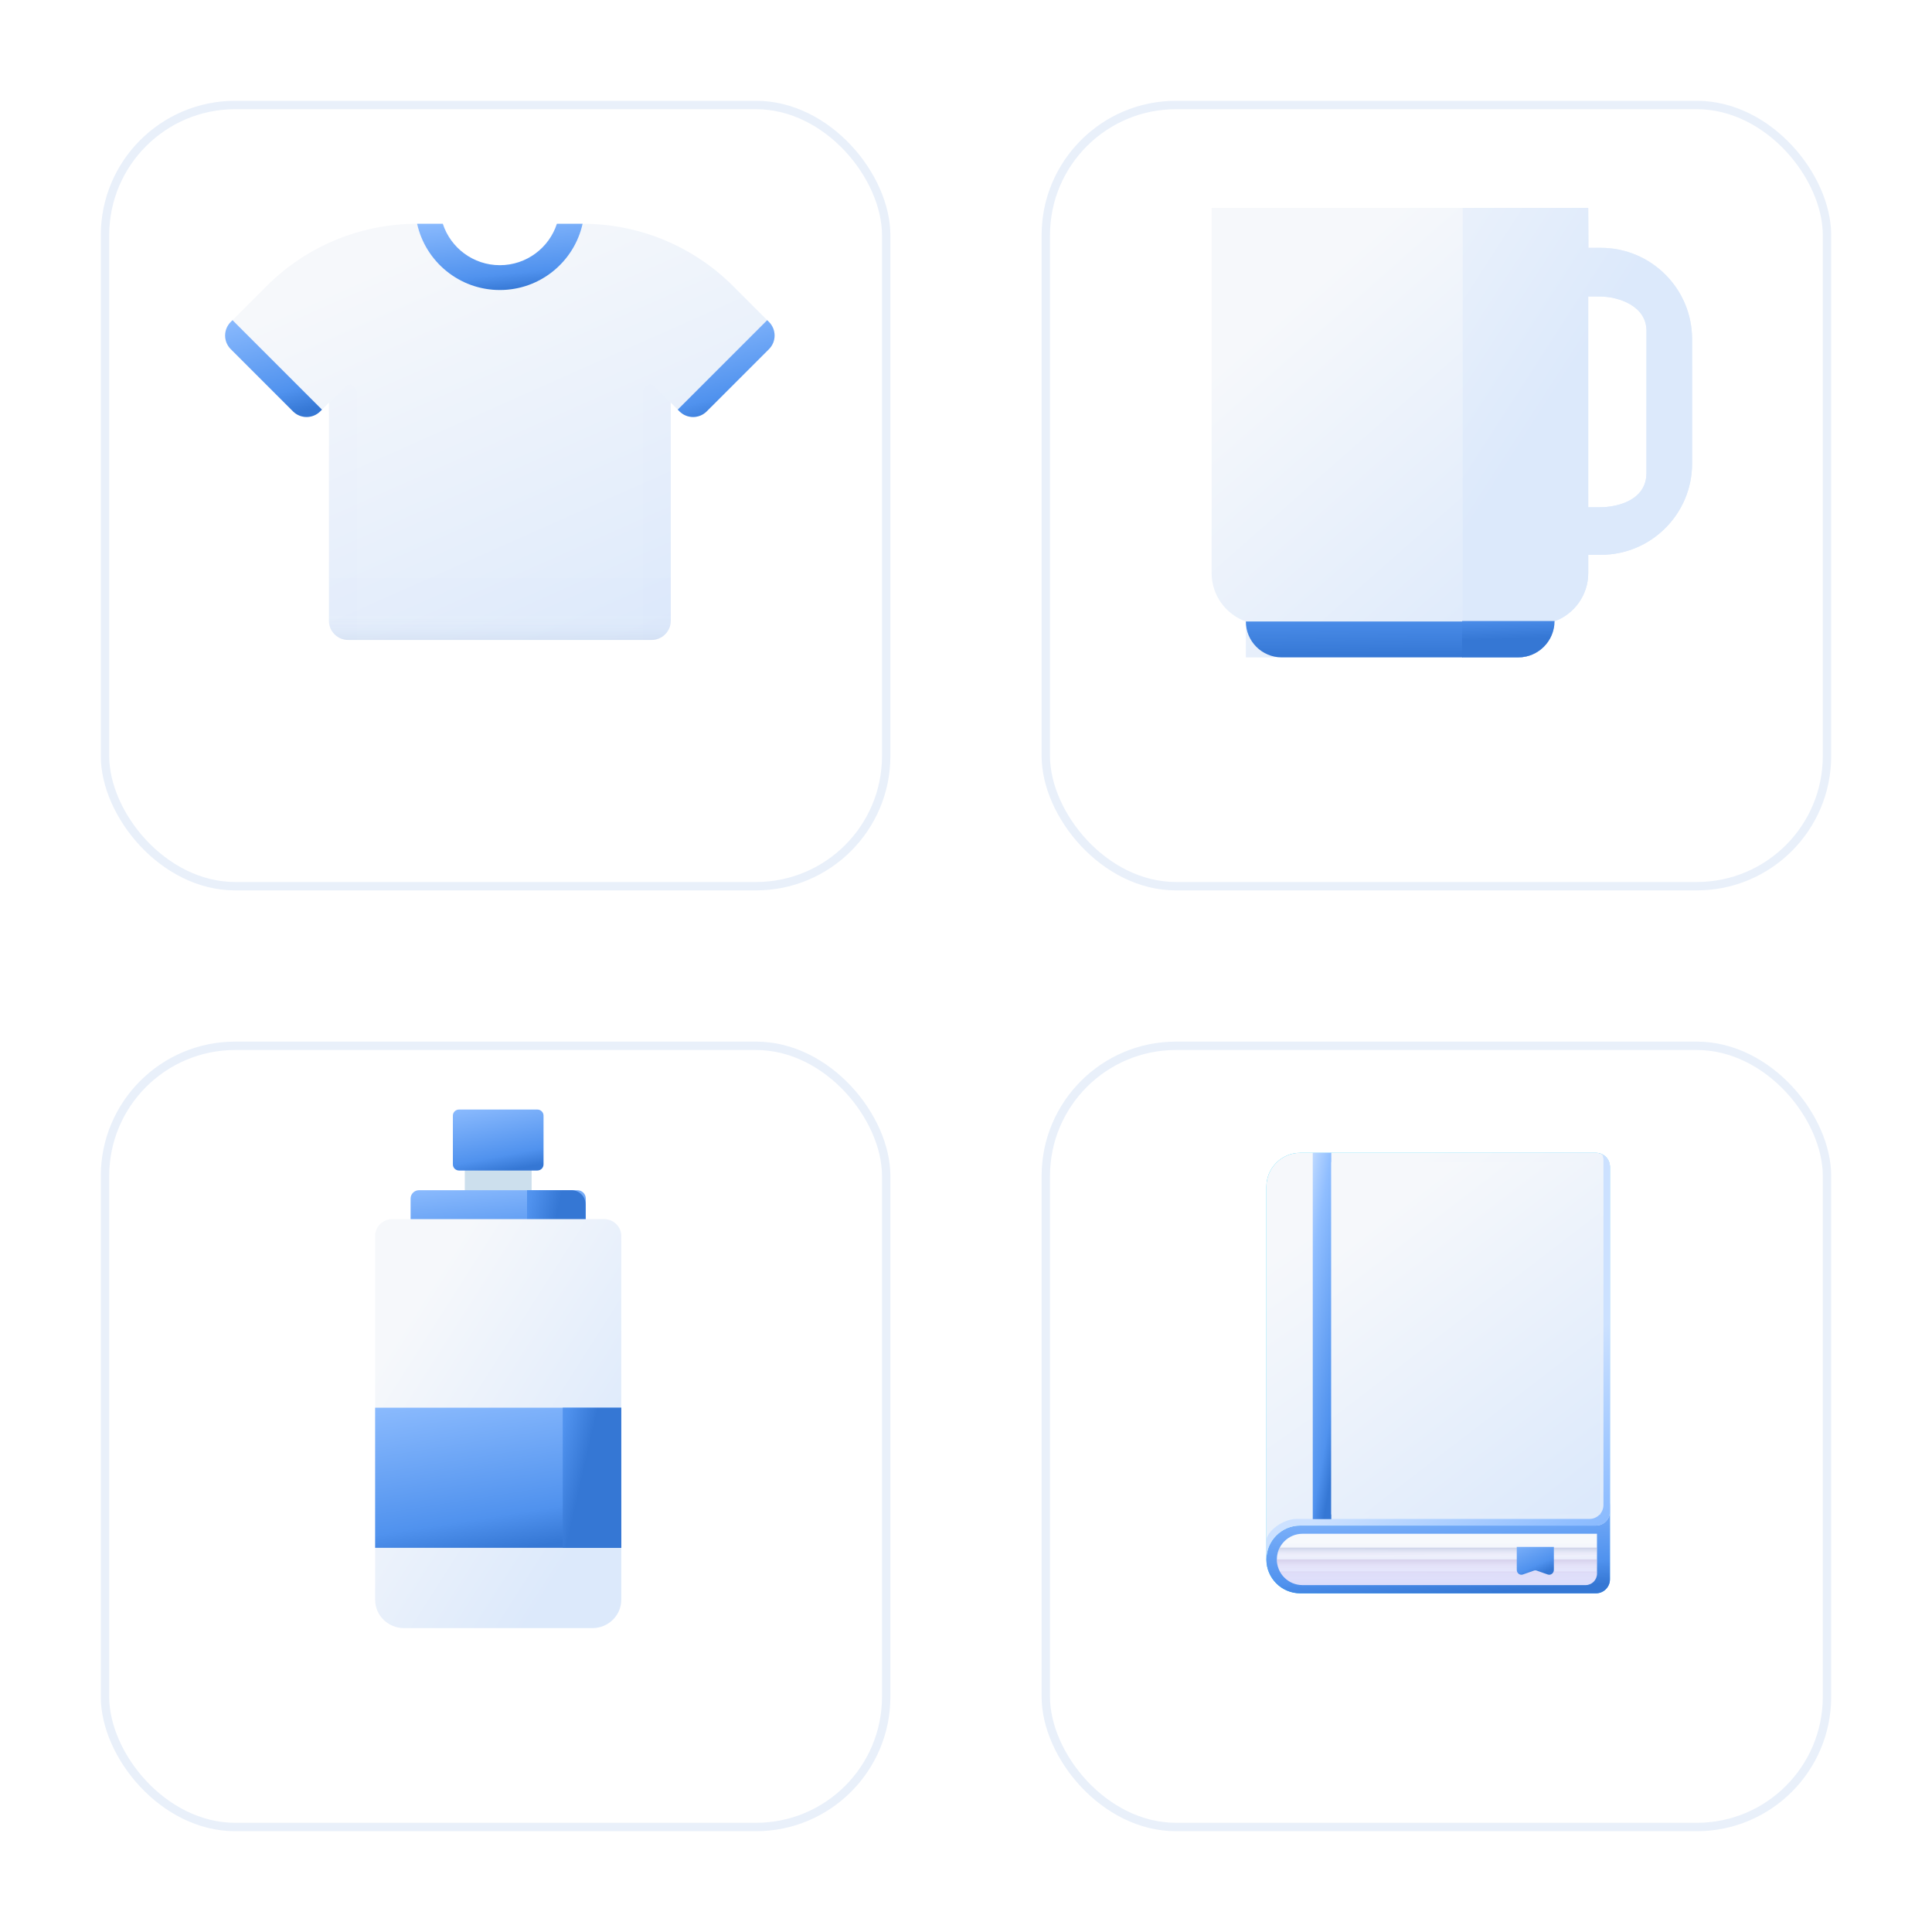 <svg width="230" height="230" viewBox="0 0 230 230" fill="none" xmlns="http://www.w3.org/2000/svg">
<g filter="url(#filter0_d)">
<rect x="13" y="5" width="92" height="92" rx="15" fill="white"/>
<rect x="12.5" y="4.5" width="93" height="93" rx="15.5" stroke="#E9F0FA"/>
</g>
<path fill-rule="evenodd" clip-rule="evenodd" d="M49.654 26.639H49.652C42.932 26.639 36.487 29.308 31.735 34.06L27.471 38.324C26.576 39.219 26.576 40.67 27.471 41.565L34.88 48.974C35.775 49.868 37.226 49.868 38.121 48.974L39.157 47.937V73.895C39.157 75.16 40.183 76.186 41.448 76.186H77.564C78.83 76.186 79.856 75.16 79.856 73.895V47.937L80.892 48.974C81.787 49.868 83.237 49.868 84.132 48.974L91.541 41.564C92.436 40.67 92.436 39.219 91.541 38.324L87.277 34.06C82.525 29.308 76.08 26.639 69.36 26.639H69.359C68.353 31.153 64.323 34.527 59.506 34.527C54.689 34.527 50.659 31.153 49.654 26.639Z" fill="url(#paint0_linear)"/>
<path d="M66.297 26.638C65.368 29.501 62.678 31.57 59.506 31.57C56.334 31.57 53.644 29.501 52.715 26.638H49.654C50.658 31.153 54.689 34.527 59.506 34.527C64.323 34.527 68.354 31.153 69.358 26.638H66.297Z" fill="url(#paint1_linear)"/>
<path d="M39.157 47.937V73.894C39.157 74.963 39.887 75.859 40.875 76.114C41.059 76.16 41.251 76.185 41.448 76.185H42.434V46.596C42.434 45.881 41.571 45.523 41.066 46.028L39.157 47.937Z" fill="url(#paint2_linear)"/>
<path d="M77.947 46.028L79.856 47.937V73.894C79.856 74.963 79.125 75.859 78.137 76.114C77.954 76.16 77.762 76.185 77.564 76.185H76.578V46.596C76.578 45.881 77.442 45.523 77.947 46.028Z" fill="url(#paint3_linear)"/>
<path d="M39.157 73.894C39.157 74.962 39.887 75.858 40.875 76.113C41.059 76.159 41.251 76.185 41.448 76.185H77.564C78.83 76.185 79.856 75.16 79.856 73.894V68.776H39.157V73.894Z" fill="url(#paint4_linear)"/>
<path d="M38.331 48.765L38.12 48.974C37.226 49.868 35.776 49.868 34.88 48.974L27.471 41.565C26.577 40.67 26.577 39.219 27.471 38.324L27.68 38.115L38.331 48.765Z" fill="url(#paint5_linear)"/>
<path d="M91.542 41.565L84.132 48.974C83.237 49.868 81.786 49.868 80.892 48.974L80.683 48.765L91.333 38.115L91.542 38.324C92.436 39.219 92.436 40.67 91.542 41.565Z" fill="url(#paint6_linear)"/>
<g filter="url(#filter1_d)">
<rect x="125" y="117" width="92" height="92" rx="15" fill="white"/>
<rect x="124.5" y="116.5" width="93" height="93" rx="15.5" stroke="#E9F0FA"/>
</g>
<path d="M189.996 189.68H154.793C152.565 189.68 150.76 187.874 150.76 185.646V141.273C150.76 139.046 152.565 137.24 154.793 137.24H189.996C190.915 137.24 191.659 137.984 191.659 138.902V188.017C191.659 188.936 190.915 189.68 189.996 189.68Z" fill="url(#paint7_linear)"/>
<path d="M191.659 188.017V178.814C191.659 180.36 190.406 181.613 188.86 181.613H154.793C152.565 181.613 150.76 183.419 150.76 185.646C150.76 187.874 152.565 189.68 154.793 189.68H189.996C190.915 189.68 191.659 188.935 191.659 188.017Z" fill="url(#paint8_linear)"/>
<path d="M154.793 137.24C152.565 137.24 150.76 139.046 150.76 141.273V185.646C150.76 183.419 152.566 181.613 154.793 181.613H189.996C190.915 181.613 191.659 180.869 191.659 179.951V138.902C191.659 137.984 190.915 137.24 189.996 137.24H154.793Z" fill="url(#paint9_linear)"/>
<path d="M190.887 138.112V179.161C190.887 180.079 190.143 180.823 189.225 180.823H154.344C152.766 180.823 150.76 182.288 150.76 183.443L150.76 185.646C150.76 183.419 152.566 181.613 154.793 181.613H189.997C190.915 181.613 191.659 180.869 191.659 179.951V138.902C191.659 138.248 191.28 137.684 190.731 137.413C190.83 137.626 190.887 137.862 190.887 138.112Z" fill="url(#paint10_linear)"/>
<path d="M188.756 188.703H155.064C153.376 188.703 152.008 187.335 152.008 185.647C152.008 183.959 153.376 182.591 155.064 182.591H190.116V187.343C190.116 188.094 189.507 188.703 188.756 188.703Z" fill="url(#paint11_linear)"/>
<path d="M152.362 187.074C152.875 188.042 153.892 188.702 155.064 188.702H188.756C189.507 188.702 190.115 188.093 190.115 187.342V187.074H152.362V187.074Z" fill="url(#paint12_linear)"/>
<path d="M155.064 188.702H188.756C189.507 188.702 190.116 188.093 190.116 187.343V185.646H152.008C152.008 187.334 153.376 188.702 155.064 188.702Z" fill="url(#paint13_linear)"/>
<path d="M152.347 184.247C152.131 184.666 152.008 185.141 152.008 185.646C152.008 187.334 153.376 188.702 155.064 188.702H188.756C189.507 188.702 190.116 188.093 190.116 187.342V184.247H152.347V184.247Z" fill="url(#paint14_linear)"/>
<path d="M180.568 184.16V186.891C180.568 187.287 180.937 187.567 181.294 187.441L182.601 186.984C182.715 186.944 182.837 186.944 182.95 186.984L184.257 187.441C184.615 187.567 184.984 187.287 184.984 186.891V184.16L180.568 184.16Z" fill="url(#paint15_linear)"/>
<path d="M156.28 137.24H158.488V180.848H156.28V137.24Z" fill="url(#paint16_linear)"/>
<path d="M158.488 138.344H190.504V180.296H158.488V138.344Z" fill="url(#paint17_linear)"/>
<g filter="url(#filter2_d)">
<rect x="13" y="117" width="92" height="92" rx="15" fill="white"/>
<rect x="12.5" y="116.5" width="93" height="93" rx="15.5" stroke="#E9F0FA"/>
</g>
<rect x="55.333" y="137.778" width="7.955" height="8.571" fill="#CCDFED"/>
<path d="M48.882 150.252V142.679C48.882 142.133 49.333 141.69 49.891 141.69H68.729C69.286 141.69 69.737 142.133 69.737 142.679V150.252H48.882Z" fill="url(#paint18_linear)"/>
<path d="M62.743 141.69H68.032C68.96 141.69 69.712 142.442 69.712 143.37V158.661H62.743V141.69Z" fill="url(#paint19_linear)"/>
<path d="M73.959 147.025C73.894 145.962 72.996 145.133 71.909 145.133H46.711C45.624 145.133 44.725 145.962 44.66 147.025V190.453C44.66 192.314 46.2 193.822 48.099 193.822H70.521C72.42 193.822 73.959 192.314 73.959 190.453L73.959 147.025Z" fill="url(#paint20_linear)"/>
<path d="M63.968 139.348H54.651C54.244 139.348 53.914 139.024 53.914 138.624V132.811C53.914 132.412 54.244 132.088 54.651 132.088H63.969C64.376 132.088 64.706 132.412 64.706 132.811V138.624C64.706 139.024 64.376 139.348 63.968 139.348Z" fill="url(#paint21_linear)"/>
<path d="M44.66 167.583H73.959V184.264H44.66V167.583Z" fill="url(#paint22_linear)"/>
<path d="M66.991 167.583H73.959V184.264H66.991V167.583Z" fill="url(#paint23_linear)"/>
<g filter="url(#filter3_d)">
<rect x="125" y="5" width="92" height="92" rx="15" fill="white"/>
<rect x="124.5" y="4.5" width="93" height="93" rx="15.5" stroke="#E9F0FA"/>
</g>
<path fill-rule="evenodd" clip-rule="evenodd" d="M189.076 29.502H190.57C196.573 29.502 201.439 34.368 201.439 40.371V55.18C201.439 61.183 196.573 66.049 190.57 66.049H189.076V68.223C189.076 70.88 187.372 73.147 185 73.988C185 76.347 183.088 78.259 180.729 78.259H148.317V73.988C145.945 73.147 144.241 70.88 144.241 68.223V24.747H189.076C189.076 24.747 189.116 29.474 189.076 29.502ZM190.435 60.388C192.682 60.388 196.006 59.494 196.006 56.313V39.374C196.006 36.416 192.682 35.3 190.435 35.3H189.076V60.388H190.435Z" fill="url(#paint24_linear)"/>
<path d="M148.317 73.987C148.317 76.346 150.229 78.258 152.588 78.258H180.729C183.088 78.258 185 76.346 185 73.987V73.987H148.317Z" fill="url(#paint25_linear)"/>
<path fill-rule="evenodd" clip-rule="evenodd" d="M189.106 29.502H190.57C196.573 29.502 201.439 34.368 201.439 40.371V55.18C201.439 61.183 196.573 66.049 190.57 66.049H189.076V68.223C189.076 70.88 187.372 73.147 185 73.988C185 76.347 183.088 78.259 180.729 78.259H174.131V24.747H189.076L189.106 29.502ZM190.435 60.388C192.682 60.388 196.006 59.494 196.006 56.313V39.374C196.006 36.416 192.682 35.3 190.435 35.3H189.076V60.388H190.435Z" fill="url(#paint26_linear)"/>
<path d="M174.063 73.93V78.259H180.739C183.13 78.259 185.068 76.321 185.068 73.93V73.93H174.063Z" fill="url(#paint27_linear)"/>
<defs>
<filter id="filter0_d" x="0" y="0" width="118" height="118" filterUnits="userSpaceOnUse" color-interpolation-filters="sRGB">
<feFlood flood-opacity="0" result="BackgroundImageFix"/>
<feColorMatrix in="SourceAlpha" type="matrix" values="0 0 0 0 0 0 0 0 0 0 0 0 0 0 0 0 0 0 127 0"/>
<feOffset dy="8"/>
<feGaussianBlur stdDeviation="6"/>
<feColorMatrix type="matrix" values="0 0 0 0 0.186 0 0 0 0 0.311 0 0 0 0 0.487 0 0 0 0.03 0"/>
<feBlend mode="normal" in2="BackgroundImageFix" result="effect1_dropShadow"/>
<feBlend mode="normal" in="SourceGraphic" in2="effect1_dropShadow" result="shape"/>
</filter>
<filter id="filter1_d" x="112" y="112" width="118" height="118" filterUnits="userSpaceOnUse" color-interpolation-filters="sRGB">
<feFlood flood-opacity="0" result="BackgroundImageFix"/>
<feColorMatrix in="SourceAlpha" type="matrix" values="0 0 0 0 0 0 0 0 0 0 0 0 0 0 0 0 0 0 127 0"/>
<feOffset dy="8"/>
<feGaussianBlur stdDeviation="6"/>
<feColorMatrix type="matrix" values="0 0 0 0 0.186 0 0 0 0 0.311 0 0 0 0 0.487 0 0 0 0.03 0"/>
<feBlend mode="normal" in2="BackgroundImageFix" result="effect1_dropShadow"/>
<feBlend mode="normal" in="SourceGraphic" in2="effect1_dropShadow" result="shape"/>
</filter>
<filter id="filter2_d" x="0" y="112" width="118" height="118" filterUnits="userSpaceOnUse" color-interpolation-filters="sRGB">
<feFlood flood-opacity="0" result="BackgroundImageFix"/>
<feColorMatrix in="SourceAlpha" type="matrix" values="0 0 0 0 0 0 0 0 0 0 0 0 0 0 0 0 0 0 127 0"/>
<feOffset dy="8"/>
<feGaussianBlur stdDeviation="6"/>
<feColorMatrix type="matrix" values="0 0 0 0 0.186 0 0 0 0 0.311 0 0 0 0 0.487 0 0 0 0.03 0"/>
<feBlend mode="normal" in2="BackgroundImageFix" result="effect1_dropShadow"/>
<feBlend mode="normal" in="SourceGraphic" in2="effect1_dropShadow" result="shape"/>
</filter>
<filter id="filter3_d" x="112" y="0" width="118" height="118" filterUnits="userSpaceOnUse" color-interpolation-filters="sRGB">
<feFlood flood-opacity="0" result="BackgroundImageFix"/>
<feColorMatrix in="SourceAlpha" type="matrix" values="0 0 0 0 0 0 0 0 0 0 0 0 0 0 0 0 0 0 127 0"/>
<feOffset dy="8"/>
<feGaussianBlur stdDeviation="6"/>
<feColorMatrix type="matrix" values="0 0 0 0 0.186 0 0 0 0 0.311 0 0 0 0 0.487 0 0 0 0.03 0"/>
<feBlend mode="normal" in2="BackgroundImageFix" result="effect1_dropShadow"/>
<feBlend mode="normal" in="SourceGraphic" in2="effect1_dropShadow" result="shape"/>
</filter>
<linearGradient id="paint0_linear" x1="14.929" y1="44.955" x2="38.3" y2="97.589" gradientUnits="userSpaceOnUse">
<stop stop-color="#F6F8FB"/>
<stop offset="1" stop-color="#DCE9FB"/>
</linearGradient>
<linearGradient id="paint1_linear" x1="38.984" y1="22.825" x2="40.55" y2="36.873" gradientUnits="userSpaceOnUse">
<stop stop-color="#CCE1FF"/>
<stop offset="0.304" stop-color="#90BEFF"/>
<stop offset="0.856" stop-color="#5092EE"/>
<stop offset="1" stop-color="#3577D4"/>
</linearGradient>
<linearGradient id="paint2_linear" x1="40.396" y1="15.763" x2="31.057" y2="15.422" gradientUnits="userSpaceOnUse">
<stop stop-color="#EFDCFB" stop-opacity="0.01"/>
<stop offset="0.486" stop-color="#BAAAD6" stop-opacity="0.486"/>
<stop offset="1" stop-color="#8679B2"/>
</linearGradient>
<linearGradient id="paint3_linear" x1="81.458" y1="93.554" x2="90.797" y2="93.212" gradientUnits="userSpaceOnUse">
<stop stop-color="#EFDCFB" stop-opacity="0.01"/>
<stop offset="0.486" stop-color="#BAAAD6" stop-opacity="0.486"/>
<stop offset="1" stop-color="#8679B2"/>
</linearGradient>
<linearGradient id="paint4_linear" x1="32.88" y1="73.311" x2="32.88" y2="83.005" gradientUnits="userSpaceOnUse">
<stop stop-color="#DCE9FB" stop-opacity="0.01"/>
<stop offset="0.486" stop-color="#AABCD6" stop-opacity="0.486"/>
<stop offset="1" stop-color="#7991B2"/>
</linearGradient>
<linearGradient id="paint5_linear" x1="20.557" y1="32.541" x2="25.927" y2="51.833" gradientUnits="userSpaceOnUse">
<stop stop-color="#CCE1FF"/>
<stop offset="0.304" stop-color="#90BEFF"/>
<stop offset="0.856" stop-color="#5092EE"/>
<stop offset="1" stop-color="#3577D4"/>
</linearGradient>
<linearGradient id="paint6_linear" x1="74.441" y1="32.541" x2="79.811" y2="51.833" gradientUnits="userSpaceOnUse">
<stop stop-color="#CCE1FF"/>
<stop offset="0.304" stop-color="#90BEFF"/>
<stop offset="0.856" stop-color="#5092EE"/>
<stop offset="1" stop-color="#3577D4"/>
</linearGradient>
<linearGradient id="paint7_linear" x1="139.476" y1="176.316" x2="191.261" y2="208.685" gradientUnits="userSpaceOnUse">
<stop stop-color="#18CFFC"/>
<stop offset="1" stop-color="#4A98F7"/>
</linearGradient>
<linearGradient id="paint8_linear" x1="128.614" y1="173.562" x2="130.054" y2="193.044" gradientUnits="userSpaceOnUse">
<stop stop-color="#CCE1FF"/>
<stop offset="0.304" stop-color="#90BEFF"/>
<stop offset="0.856" stop-color="#5092EE"/>
<stop offset="1" stop-color="#3577D4"/>
</linearGradient>
<linearGradient id="paint9_linear" x1="143.337" y1="155.134" x2="172.17" y2="196.691" gradientUnits="userSpaceOnUse">
<stop stop-color="#F6F8FB"/>
<stop offset="1" stop-color="#DCE9FB"/>
</linearGradient>
<linearGradient id="paint10_linear" x1="159.251" y1="179.13" x2="190.902" y2="226.092" gradientUnits="userSpaceOnUse">
<stop stop-color="#CCE1FF"/>
<stop offset="0.304" stop-color="#90BEFF"/>
<stop offset="0.856" stop-color="#5092EE"/>
<stop offset="1" stop-color="#3577D4"/>
</linearGradient>
<linearGradient id="paint11_linear" x1="155.177" y1="183.511" x2="155.177" y2="188.606" gradientUnits="userSpaceOnUse">
<stop stop-color="#F7F9FC"/>
<stop offset="1" stop-color="#DDE0FC"/>
</linearGradient>
<linearGradient id="paint12_linear" x1="253.068" y1="188.768" x2="253.069" y2="181.707" gradientUnits="userSpaceOnUse">
<stop stop-color="#F0DDFC" stop-opacity="0.01"/>
<stop offset="0.289" stop-color="#C8B7E0" stop-opacity="0.289"/>
<stop offset="0.592" stop-color="#A595C8" stop-opacity="0.592"/>
<stop offset="0.84" stop-color="#8F81B8" stop-opacity="0.84"/>
<stop offset="1" stop-color="#8779B3"/>
</linearGradient>
<linearGradient id="paint13_linear" x1="193.286" y1="187.143" x2="193.286" y2="183.578" gradientUnits="userSpaceOnUse">
<stop stop-color="#F0DDFC" stop-opacity="0.01"/>
<stop offset="0.289" stop-color="#C8B7E0" stop-opacity="0.289"/>
<stop offset="0.592" stop-color="#A595C8" stop-opacity="0.592"/>
<stop offset="0.84" stop-color="#8F81B8" stop-opacity="0.84"/>
<stop offset="1" stop-color="#8779B3"/>
</linearGradient>
<linearGradient id="paint14_linear" x1="181.063" y1="185.359" x2="181.064" y2="183.028" gradientUnits="userSpaceOnUse">
<stop stop-color="#F0DDFC" stop-opacity="0.01"/>
<stop offset="0.289" stop-color="#B7BEE0" stop-opacity="0.289"/>
<stop offset="0.592" stop-color="#959EC8" stop-opacity="0.592"/>
<stop offset="0.84" stop-color="#818AB8" stop-opacity="0.84"/>
<stop offset="0.996" stop-color="#7983B3"/>
</linearGradient>
<linearGradient id="paint15_linear" x1="176.781" y1="181.265" x2="180.187" y2="188.839" gradientUnits="userSpaceOnUse">
<stop stop-color="#CCE1FF"/>
<stop offset="0.304" stop-color="#90BEFF"/>
<stop offset="0.856" stop-color="#5092EE"/>
<stop offset="1" stop-color="#3577D4"/>
</linearGradient>
<linearGradient id="paint16_linear" x1="155.176" y1="139.448" x2="164.609" y2="141.117" gradientUnits="userSpaceOnUse">
<stop stop-color="#CCE1FF"/>
<stop offset="0.304" stop-color="#90BEFF"/>
<stop offset="0.856" stop-color="#5092EE"/>
<stop offset="1" stop-color="#3577D4"/>
</linearGradient>
<linearGradient id="paint17_linear" x1="152.678" y1="153.852" x2="178.452" y2="187.407" gradientUnits="userSpaceOnUse">
<stop stop-color="#F6F8FB"/>
<stop offset="1" stop-color="#DCE9FB"/>
</linearGradient>
<linearGradient id="paint18_linear" x1="37.589" y1="137.551" x2="39.33" y2="152.788" gradientUnits="userSpaceOnUse">
<stop stop-color="#CCE1FF"/>
<stop offset="0.304" stop-color="#90BEFF"/>
<stop offset="0.856" stop-color="#5092EE"/>
<stop offset="1" stop-color="#3577D4"/>
</linearGradient>
<linearGradient id="paint19_linear" x1="40.591" y1="149.163" x2="64.1" y2="154.439" gradientUnits="userSpaceOnUse">
<stop stop-color="#CCE1FF"/>
<stop offset="0.304" stop-color="#90BEFF"/>
<stop offset="0.856" stop-color="#5092EE"/>
<stop offset="1" stop-color="#3577D4"/>
</linearGradient>
<linearGradient id="paint20_linear" x1="43.828" y1="164.338" x2="70.551" y2="181.377" gradientUnits="userSpaceOnUse">
<stop stop-color="#F6F8FB"/>
<stop offset="1" stop-color="#DCE9FB"/>
</linearGradient>
<linearGradient id="paint21_linear" x1="48.069" y1="128.579" x2="50.437" y2="141.223" gradientUnits="userSpaceOnUse">
<stop stop-color="#CCE1FF"/>
<stop offset="0.304" stop-color="#90BEFF"/>
<stop offset="0.856" stop-color="#5092EE"/>
<stop offset="1" stop-color="#3577D4"/>
</linearGradient>
<linearGradient id="paint22_linear" x1="28.796" y1="159.52" x2="33.445" y2="188.856" gradientUnits="userSpaceOnUse">
<stop stop-color="#CCE1FF"/>
<stop offset="0.304" stop-color="#90BEFF"/>
<stop offset="0.856" stop-color="#5092EE"/>
<stop offset="1" stop-color="#3577D4"/>
</linearGradient>
<linearGradient id="paint23_linear" x1="44.839" y1="174.929" x2="68.308" y2="180.288" gradientUnits="userSpaceOnUse">
<stop stop-color="#CCE1FF"/>
<stop offset="0.304" stop-color="#90BEFF"/>
<stop offset="0.856" stop-color="#5092EE"/>
<stop offset="1" stop-color="#3577D4"/>
</linearGradient>
<linearGradient id="paint24_linear" x1="142.615" y1="45.854" x2="174.761" y2="82.262" gradientUnits="userSpaceOnUse">
<stop stop-color="#F6F8FB"/>
<stop offset="1" stop-color="#DCE9FB"/>
</linearGradient>
<linearGradient id="paint25_linear" x1="-7.544" y1="40.598" x2="-7.296" y2="79.254" gradientUnits="userSpaceOnUse">
<stop stop-color="#CCE1FF"/>
<stop offset="0.304" stop-color="#90BEFF"/>
<stop offset="0.856" stop-color="#5092EE"/>
<stop offset="1" stop-color="#3577D4"/>
</linearGradient>
<linearGradient id="paint26_linear" x1="150.667" y1="22.162" x2="186.606" y2="45.353" gradientUnits="userSpaceOnUse">
<stop stop-color="#F6F8FB"/>
<stop offset="1" stop-color="#DCE9FB"/>
</linearGradient>
<linearGradient id="paint27_linear" x1="148.175" y1="56.663" x2="148.918" y2="77.178" gradientUnits="userSpaceOnUse">
<stop stop-color="#CCE1FF"/>
<stop offset="0.304" stop-color="#90BEFF"/>
<stop offset="0.856" stop-color="#5092EE"/>
<stop offset="1" stop-color="#3577D4"/>
</linearGradient>
</defs>
</svg>
